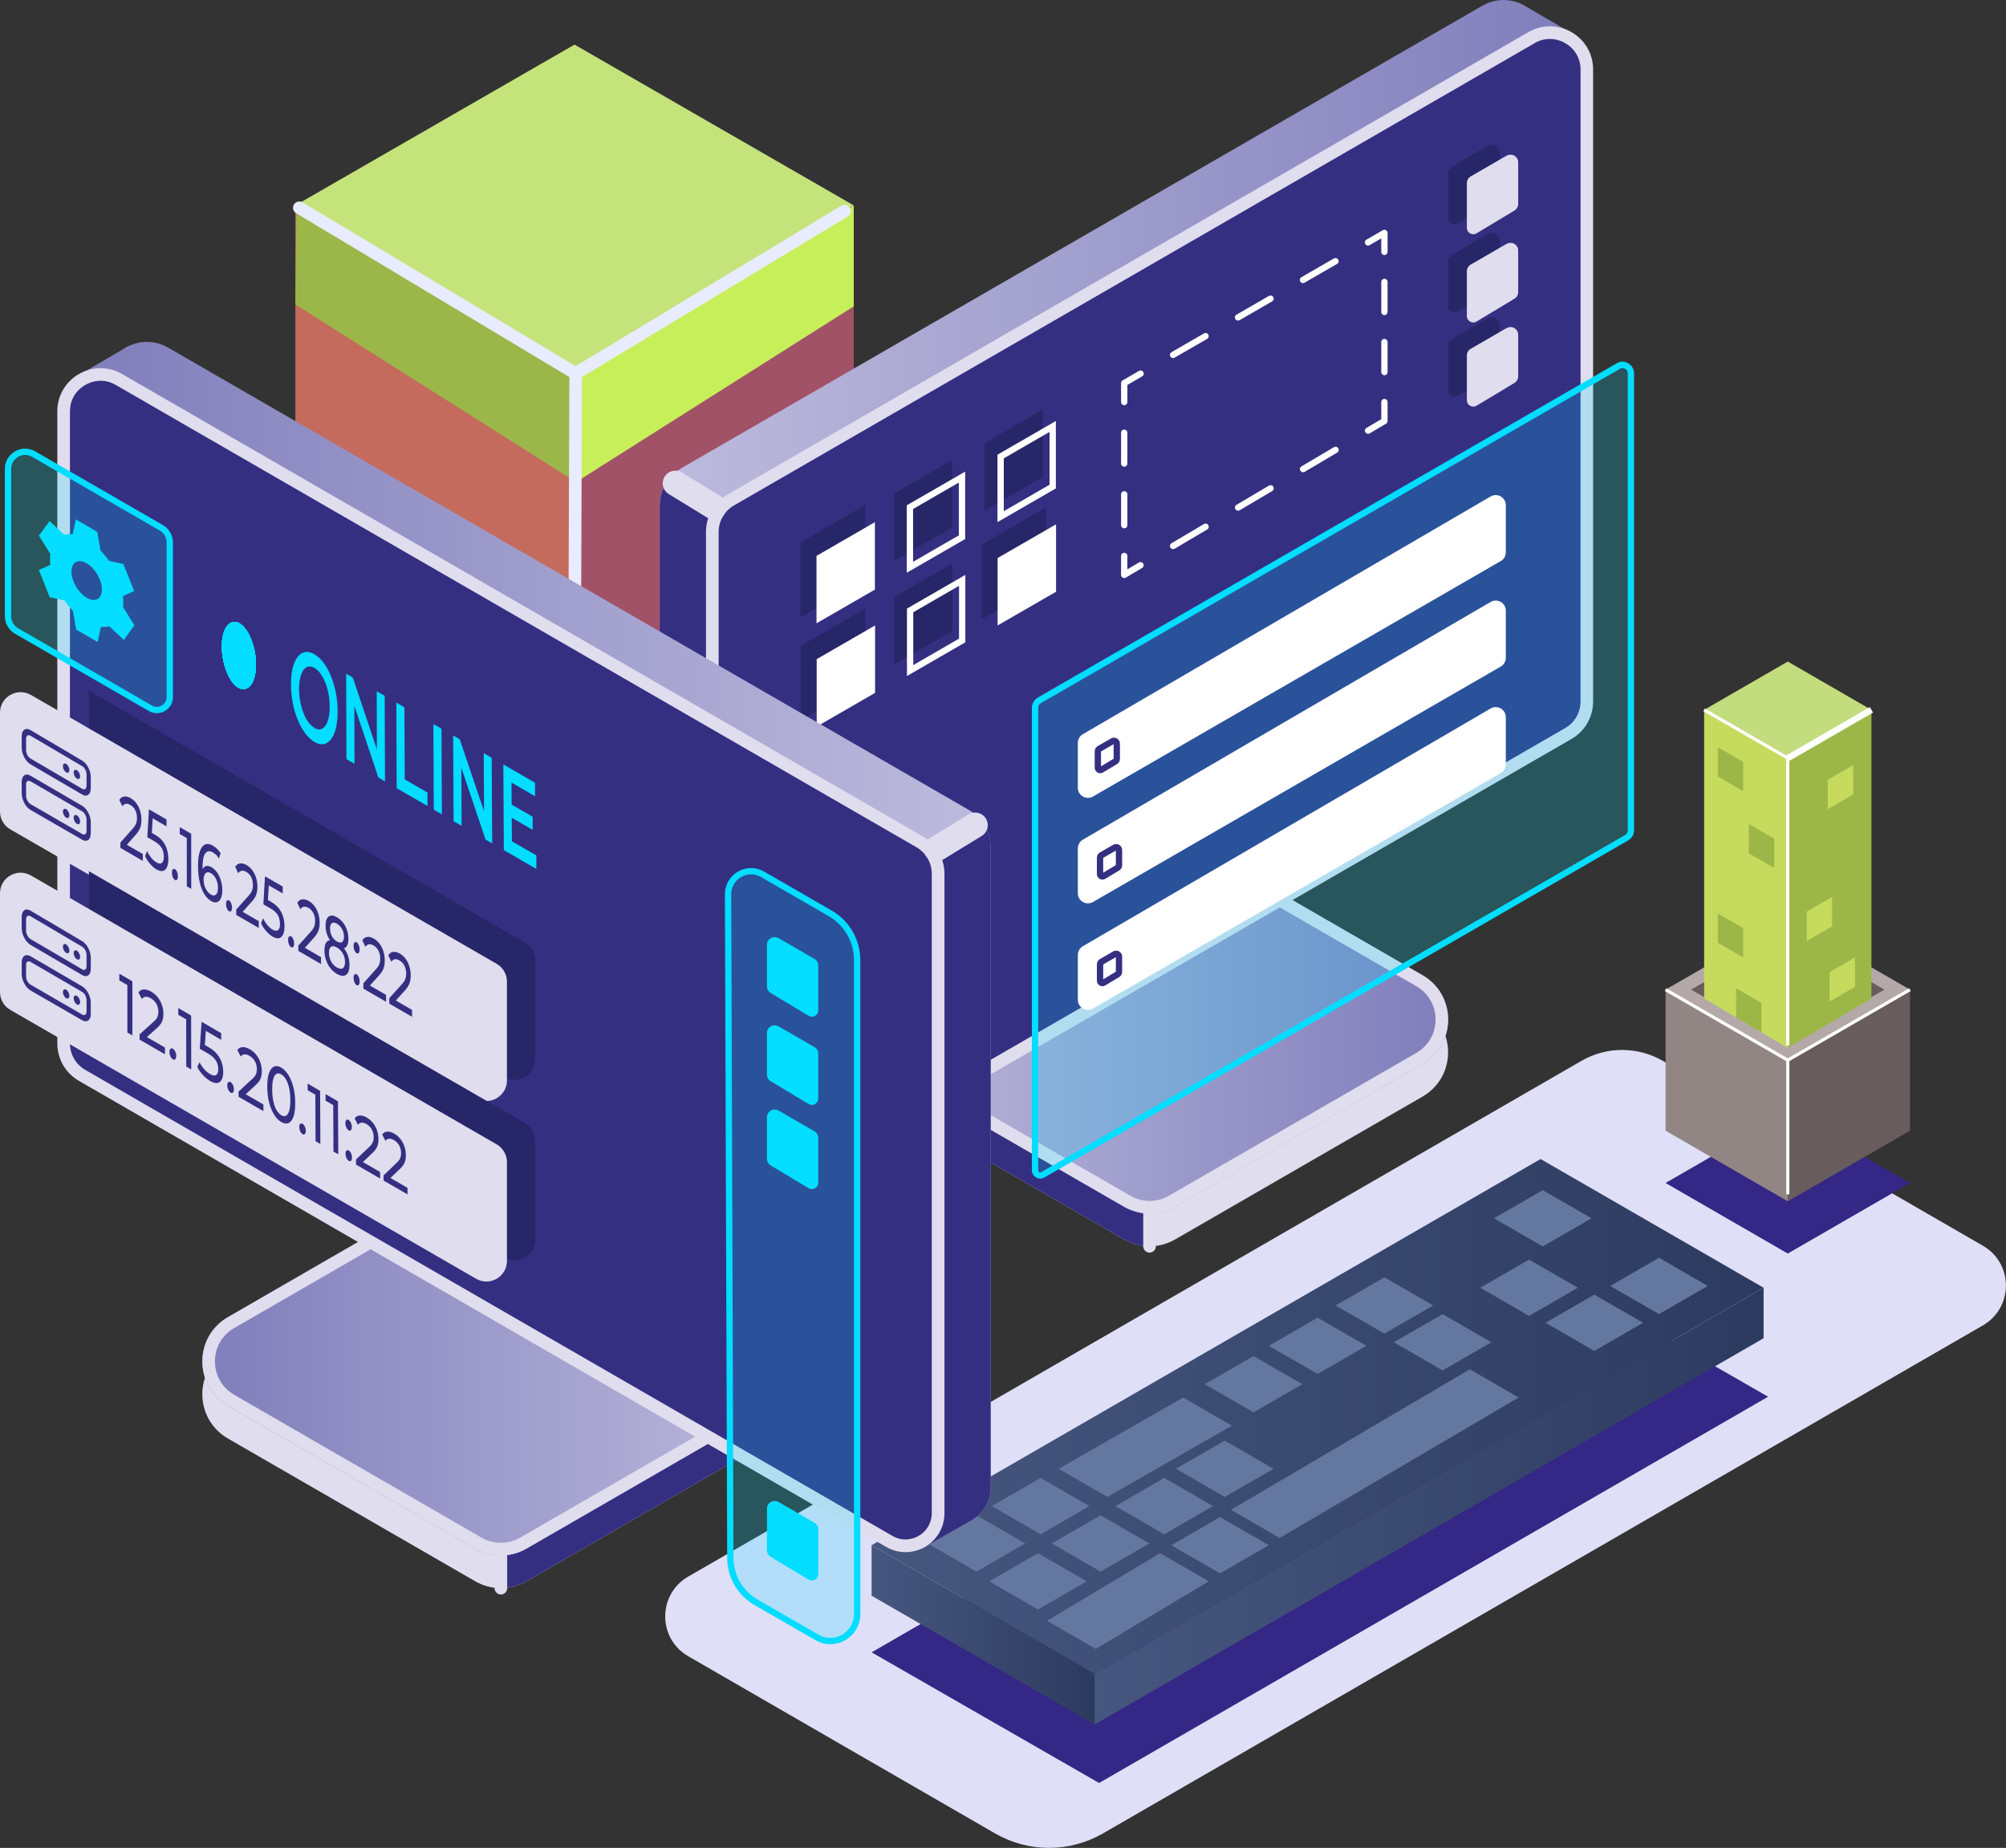 <svg id="e2TmQLtDXbk1" xmlns="http://www.w3.org/2000/svg" xmlns:xlink="http://www.w3.org/1999/xlink" viewBox="0 0 317.79 292.73" shape-rendering="geometricPrecision" text-rendering="geometricPrecision"><rect x="0" y="0" width="317.79" height="292.73" fill="#333333" stroke="none"/><defs><linearGradient id="e2TmQLtDXbk20-fill" x1="138.08" y1="225.71" x2="279.39" y2="225.71" spreadMethod="pad" gradientUnits="userSpaceOnUse" gradientTransform="translate(0 0)"><stop id="e2TmQLtDXbk20-fill-0" offset="0%" stop-color="#46577f"/><stop id="e2TmQLtDXbk20-fill-1" offset="100%" stop-color="#2d3a60"/></linearGradient><linearGradient id="e2TmQLtDXbk21-fill" x1="138.08" y1="260.3" x2="173.41" y2="260.3" spreadMethod="pad" gradientUnits="userSpaceOnUse" gradientTransform="translate(0 0)"><stop id="e2TmQLtDXbk21-fill-0" offset="0%" stop-color="#46577f"/><stop id="e2TmQLtDXbk21-fill-1" offset="100%" stop-color="#2d3a60"/></linearGradient><linearGradient id="e2TmQLtDXbk22-fill" x1="173.41" y1="239.9" x2="279.39" y2="239.9" spreadMethod="pad" gradientUnits="userSpaceOnUse" gradientTransform="translate(0 0)"><stop id="e2TmQLtDXbk22-fill-0" offset="0%" stop-color="#46577f"/><stop id="e2TmQLtDXbk22-fill-1" offset="100%" stop-color="#2d3a60"/></linearGradient><linearGradient id="e2TmQLtDXbk64-fill" x1="229.41" y1="161.51" x2="134.82" y2="161.51" spreadMethod="pad" gradientUnits="userSpaceOnUse" gradientTransform="translate(0 0)"><stop id="e2TmQLtDXbk64-fill-0" offset="0%" stop-color="#807ebb"/><stop id="e2TmQLtDXbk64-fill-1" offset="100%" stop-color="#bdbbdd"/></linearGradient><linearGradient id="e2TmQLtDXbk67-fill" x1="250" y1="95.41" x2="104.51" y2="95.41" spreadMethod="pad" gradientUnits="userSpaceOnUse" gradientTransform="translate(0 0)"><stop id="e2TmQLtDXbk67-fill-0" offset="0%" stop-color="#807ebb"/><stop id="e2TmQLtDXbk67-fill-1" offset="100%" stop-color="#bdbbdd"/></linearGradient><linearGradient id="e2TmQLtDXbk96-fill" x1="32.06" y1="215.67" x2="126.64" y2="215.67" spreadMethod="pad" gradientUnits="userSpaceOnUse" gradientTransform="translate(0 0)"><stop id="e2TmQLtDXbk96-fill-0" offset="0%" stop-color="#807ebb"/><stop id="e2TmQLtDXbk96-fill-1" offset="100%" stop-color="#bdbbdd"/></linearGradient><linearGradient id="e2TmQLtDXbk99-fill" x1="11.46" y1="149.57" x2="156.95" y2="149.57" spreadMethod="pad" gradientUnits="userSpaceOnUse" gradientTransform="translate(0 0)"><stop id="e2TmQLtDXbk99-fill-0" offset="0%" stop-color="#807ebb"/><stop id="e2TmQLtDXbk99-fill-1" offset="100%" stop-color="#bdbbdd"/></linearGradient></defs><g style="isolation:isolate"><g><g><g><g id="e2TmQLtDXbk6" transform="translate(0-11.305)"><g><polygon points="135.25,43.84 115.56,55.73 91.02,70.55 46.79,43.84 82.28,23.4 91.02,18.37 135.25,43.84" fill="#c4e37b"/><polygon points="135.25,43.84 135.25,94.78 102.74,113.49 91.02,120.24 91.02,70.55 115.56,55.73 135.25,43.84" fill="#a15267"/><path d="M91.02,70.55v49.69l-25.8-14.85v0l-.77-.45c-.14-.09-.28-.17-.43-.25l-7.13-4.1-10.1-5.82v-50.94v0c0,0,.17.11.17.11v0l12.5,7.55L91,70.54Z" fill="#c46b5d"/><polygon points="46.79,59.53 90.87,87.42 91.02,70.55 46.97,43.95 46.79,59.53" fill="#9cb749"/><polygon points="135.25,59.84 91.66,87.42 91.2,70.47 135.25,43.87 135.25,59.84" fill="#c7ef59"/><path d="M116.83,105.39l.77-.45c.14-.09.28-.17.43-.25l7.13-4.1l10.1-5.82v-31.02c0,0-1.93,23.79-11.63,35.92-1.63,2.05-3.49,3.76-5.6,4.98-.15.09-.29.17-.43.25-.28.17-.54.33-.77.49Z" fill="#a15267"/></g><polyline points="47.42,44.22 91.2,70.47 91.02,119.49" fill="none" stroke="#e9ebff" stroke-width="2" stroke-linecap="round" stroke-linejoin="round"/><line x1="133.79" y1="44.75" x2="91.2" y2="70.47" fill="none" stroke="#e9ebff" stroke-width="2" stroke-linecap="round" stroke-linejoin="round"/></g><path d="M109.03,262.37l48.61,28.07c5.29,3.05,11.8,3.05,17.09,0l139.4-80.48c4.86-2.81,4.86-9.82,0-12.62l-50.72-29.29c-3.98-2.3-8.89-2.3-12.87,0l-141.51,81.7c-4.86,2.81-4.86,9.82,0,12.62Z" fill="#dfdff7"/><polygon style="mix-blend-mode:overlay" points="138.08,261.75 244.06,200.56 280.1,221.26 174.12,282.45 138.08,261.75" fill="#352785"/><polygon style="mix-blend-mode:overlay" points="263.86,187.4 283.22,176.22 302.58,187.4 283.22,198.58 263.86,187.4" fill="#352785"/><g id="e2TmQLtDXbk19" transform="translate(0-1.315)"><polygon points="138.08,246.1 244.06,184.92 279.39,205.31 173.41,266.5 138.08,246.1" fill="url(#e2TmQLtDXbk20-fill)"/><polygon points="173.41,274.5 138.08,254.1 138.08,246.1 173.41,266.5 173.41,274.5" fill="url(#e2TmQLtDXbk21-fill)"/><polygon points="279.39,205.31 279.39,213.31 173.41,274.5 173.41,266.5 279.39,205.31" fill="url(#e2TmQLtDXbk22-fill)"/><polygon points="146.96,245.82 154.68,241.35 162.41,245.82 154.68,250.28 146.96,245.82" fill="#64779e"/><polygon points="157.12,239.9 164.85,235.44 172.58,239.9 164.85,244.37 157.12,239.9" fill="#64779e"/><polygon points="167.71,233.99 187.43,222.7 195.16,227.16 175.43,238.45 167.71,233.99" fill="#64779e"/><polygon points="195,240.49 232.85,218.23 240.58,222.7 202.73,244.95 195,240.49" fill="#64779e"/><polygon points="156.71,251.82 164.43,247.36 172.16,251.82 164.43,256.28 156.71,251.82" fill="#64779e"/><polygon points="166.62,245.82 174.35,241.35 182.08,245.82 174.35,250.28 166.62,245.82" fill="#64779e"/><polygon points="176.71,239.9 184.43,235.44 192.16,239.9 184.43,244.37 176.71,239.9" fill="#64779e"/><polygon points="186.29,233.99 194.02,229.53 201.75,233.99 194.02,238.45 186.29,233.99" fill="#64779e"/><polygon points="185.55,246.1 193.28,241.64 201,246.1 193.28,250.56 185.55,246.1" fill="#64779e"/><polygon points="165.87,258.07 183.78,247.36 191.5,251.82 173.59,262.53 165.87,258.07" fill="#64779e"/><polygon points="190.86,220.59 198.59,216.13 206.32,220.59 198.59,225.05 190.86,220.59" fill="#64779e"/><polygon points="201,214.51 208.73,210.05 216.46,214.51 208.73,218.97 201,214.51" fill="#64779e"/><polygon points="211.59,208.12 219.32,203.66 227.04,208.12 219.32,212.58 211.59,208.12" fill="#64779e"/><polygon points="236.67,194.31 244.4,189.85 252.13,194.31 244.4,198.77 236.67,194.31" fill="#64779e"/><polygon points="255.09,205.03 262.82,200.56 270.54,205.03 262.82,209.49 255.09,205.03" fill="#64779e"/><polygon points="244.84,210.86 252.57,206.4 260.29,210.86 252.57,215.32 244.84,210.86" fill="#64779e"/><polygon points="234.5,205.31 242.23,200.85 249.96,205.31 242.23,209.77 234.5,205.31" fill="#64779e"/><polygon points="220.8,213.95 228.53,209.49 236.26,213.95 228.53,218.41 220.8,213.95" fill="#64779e"/></g><g id="e2TmQLtDXbk41" transform="translate(0-3.38)"><polygon points="263.86,182.5 263.86,160.15 283.22,171.33 283.22,193.68 263.86,182.5" fill="#928685"/><polygon points="302.58,160.15 283.22,171.33 283.22,193.68 302.58,182.5 302.58,160.15" fill="#685c5d"/><polygon points="263.86,160.15 283.22,148.97 302.58,160.15 283.22,171.33 263.86,160.15" fill="#b4a9a8"/><polygon points="267.9,160.15 283.22,151.31 298.53,160.15 283.22,168.99 267.9,160.15" fill="#685c5d"/><g><polygon points="269.97,161.56 269.97,115.83 283.22,123.48 283.22,169.38 269.97,161.56" fill="#c6db5d"/><polygon points="296.47,115.83 283.22,123.48 283.22,169.38 296.47,161.56 296.47,115.83" fill="#9cb747"/><polygon points="283.22,108.18 269.97,115.83 283.22,123.48 296.47,115.83 283.22,108.18" fill="#c3dc7d"/><polygon points="272.13,126.39 272.13,121.75 276.16,124.07 276.16,128.72 272.13,126.39" fill="#9cb747"/><polygon points="277.05,138.56 277.05,133.92 281.08,136.24 281.08,140.89 277.05,138.56" fill="#9cb747"/><polygon points="293.87,159.71 293.87,155.06 289.84,157.38 289.84,162.03 293.87,159.71" fill="#c6db5d"/><polygon points="290.24,150.12 290.24,145.47 286.22,147.8 286.22,152.45 290.24,150.12" fill="#c6db5d"/><polygon points="293.58,129.24 293.58,124.59 289.55,126.92 289.55,131.57 293.58,129.24" fill="#c6db5d"/><polygon points="272.13,152.73 272.13,148.09 276.16,150.41 276.16,155.06 272.13,152.73" fill="#9cb747"/><polygon points="275.04,164.59 275.04,159.94 279.06,162.27 279.06,166.91 275.04,164.59" fill="#9cb747"/></g><polyline style="mix-blend-mode:overlay" points="263.86,160.15 283.22,171.33 283.22,192.58" fill="none" stroke="#fff" stroke-width="0.5" stroke-miterlimit="10"/><line style="mix-blend-mode:overlay" x1="302.58" y1="160.15" x2="283.22" y2="171.33" fill="none" stroke="#fff" stroke-width="0.5" stroke-miterlimit="10"/><polyline style="mix-blend-mode:overlay" points="269.97,115.83 283.22,123.48 283.22,168.99" fill="none" stroke="#fff" stroke-width="0.5" stroke-miterlimit="10"/><line style="mix-blend-mode:overlay" x1="296.47" y1="115.83" x2="283.22" y2="123.48" fill="none" stroke="#fff" stroke-miterlimit="10"/></g><g><path d="M138.88,173.72l39.18,22.62c1.26.72,2.65,1.09,4.05,1.09s2.8-.36,4.06-1.09l39.18-22.62c5.41-3.12,5.41-10.93,0-14.05l-39.18-22.62c-2.51-1.45-5.6-1.45-8.11,0L141.61,158.1l-2.73,1.57c-5.41,3.12-5.41,10.93,0,14.05Z" fill="#dfddee"/><path d="M138.88,173.72l39.18,22.62c1.26.72,2.65,1.09,4.05,1.09v-5.18c0,0-16.78-28.9-16.78-28.9l-23.72-5.25-2.73,1.57c-5.41,3.12-5.41,10.93,0,14.05Z" fill="#352f82"/><path d="M186.17,131.86l39.18,22.62c5.41,3.12,5.41,10.93,0,14.05l-39.18,22.62c-2.51,1.45-5.6,1.45-8.11,0l-39.18-22.62c-5.41-3.12-5.41-10.93,0-14.05l39.18-22.62c2.51-1.45,5.6-1.45,8.11,0Z" fill="url(#e2TmQLtDXbk64-fill)"/><path d="M182.12,132.78c1.07,0,2.13.28,3.06.82l39.18,22.62c1.91,1.11,3.06,3.08,3.06,5.29s-1.14,4.19-3.06,5.29l-39.18,22.62c-.93.54-1.99.82-3.06.82s-2.13-.28-3.06-.82L139.88,166.8c-1.91-1.11-3.06-3.08-3.06-5.29s1.14-4.19,3.06-5.29l39.18-22.62c.93-.54,1.99-.82,3.06-.82m0-2c-1.4,0-2.8.36-4.06,1.09l-39.18,22.62c-5.41,3.12-5.41,10.93,0,14.05l39.18,22.62c1.26.72,2.66,1.09,4.06,1.09s2.8-.36,4.06-1.09l39.18-22.62c5.41-3.12,5.41-10.93,0-14.05l-39.18-22.62c-1.26-.72-2.66-1.09-4.06-1.09v0Z" fill="#dfddee"/><g><path d="M104.51,80.09v101.3c0,2.44,1.36,4.4,3.24,5.41l.07.04l7.02,3.99l5.99-8.2l20.54-11.86l100.26-57.88c2.11-1.22,3.42-3.48,3.42-5.92v-94.35c0,0,4.95-6.77,4.95-6.77l-7.88-4.6c-2.05-1.43-4.86-1.75-7.33-.32L107.93,74.17c-.79.46-1.47,1.06-2,1.75v0c-.9,1.19-1.41,2.65-1.41,4.17Z" fill="url(#e2TmQLtDXbk67-fill)"/><path d="M104.51,80.09v101.3c0,2.44,1.36,4.4,3.24,5.41l.07.04l7.02,3.99l5.99-8.2l20.54-11.86c.39-9.43.88-39.98.88-39.98L113.11,80.31l-7.18-4.39v0c-.9,1.19-1.41,2.65-1.41,4.17Z" fill="#352f82"/><path d="M252.38,11.02v100.12c0,2.44-1.3,4.7-3.42,5.92L121.08,190.89c-4.11,2.37-9.24-.59-9.24-5.34v-101.29c0-2.44,1.3-4.7,3.42-5.92L242.12,5.09c4.56-2.63,10.26.66,10.26,5.92Z" fill="#dfddee"/><path d="M118.02,189.72c-1.06,0-2.12-.43-2.91-1.18-.82-.78-1.26-1.84-1.26-2.99v-101.29c0-1.72.93-3.33,2.42-4.19L243.13,6.83c.75-.44,1.57-.66,2.41-.66c2.33,0,4.85,1.85,4.85,4.85v100.12c0,1.72-.93,3.33-2.42,4.19L120.1,189.16c-.65.38-1.35.57-2.07.57Z" fill="#352f82"/><path d="M118.02,186.72c.19,0,.38-.05.57-.17l127.88-73.83c.57-.33.92-.94.92-1.59v-100.11c0-1.26-1.1-1.85-1.85-1.85-.31,0-.61.08-.91.26L117.77,82.67c-.57.33-.92.94-.92,1.59v101.29c0,.34.11.61.34.82.23.22.54.35.83.35v0Z" transform="translate(-.685 0)" fill="#352f82"/><line x1="113.11" y1="80.31" x2="106.99" y2="76.56" fill="none" stroke="#dfddee" stroke-width="4" stroke-linecap="round" stroke-linejoin="round"/></g><path d="M235.73,23.1l-5.71,3.3c-.37.22-.6.61-.6,1.05v7.09c0,.79.86,1.28,1.54.87l6-3.61c.36-.22.59-.61.59-1.03v-6.61c0-.93-1.01-1.51-1.81-1.05Z" fill="#272668"/><path d="M235.73,37.06l-5.71,3.3c-.37.22-.6.61-.6,1.05v7.09c0,.79.86,1.28,1.54.87l6-3.61c.36-.22.59-.61.59-1.03v-6.61c0-.93-1.01-1.51-1.81-1.05Z" fill="#272668"/><path d="M235.73,50.41l-5.71,3.3c-.37.22-.6.61-.6,1.05v7.09c0,.79.86,1.28,1.54.87l6-3.61c.36-.22.59-.61.59-1.03v-6.61c0-.93-1.01-1.51-1.81-1.05Z" fill="#272668"/><line x1="182.11" y1="192.25" x2="182.11" y2="197.43" fill="none" stroke="#dfddee" stroke-width="2" stroke-linecap="round" stroke-linejoin="round"/><path d="M238.69,24.65l-5.71,3.3c-.37.22-.6.61-.6,1.05v7.09c0,.79.86,1.28,1.54.87l6-3.61c.36-.22.59-.61.59-1.03v-6.61c0-.93-1.01-1.51-1.81-1.05Z" fill="#dfddee"/><path d="M238.69,38.62l-5.71,3.3c-.37.22-.6.61-.6,1.05v7.09c0,.79.86,1.28,1.54.87l6-3.61c.36-.22.59-.61.59-1.03v-6.61c0-.93-1.01-1.51-1.81-1.05Z" fill="#dfddee"/><path d="M238.69,51.96l-5.71,3.3c-.37.22-.6.61-.6,1.05v7.09c0,.79.86,1.28,1.54.87l6-3.61c.36-.22.59-.61.59-1.03v-6.61c0-.93-1.01-1.51-1.81-1.05Z" fill="#dfddee"/></g><polygon points="127.34,102.59 136.59,97.25 136.59,107.93 127.34,113.27 127.34,102.59" fill="#272668" stroke="#272668" stroke-miterlimit="10"/><polygon points="156,86.57 165.25,81.23 165.25,91.91 156,97.25 156,86.57" fill="#272668" stroke="#272668" stroke-miterlimit="10"/><g><polygon points="142.14,94.87 150.39,90.1 150.39,99.63 142.14,104.39 142.14,94.87" fill="#272668"/><path d="M149.89,90.97v8.37l-7.25,4.19v-8.37l7.25-4.19m1-1.73l-9.25,5.34v10.68l9.25-5.34v-10.68v0Z" fill="#272668"/></g><g><polygon points="156.47,70.49 164.72,65.73 164.72,75.25 156.47,80.02 156.47,70.49" fill="#272668"/><path d="M164.22,66.59v8.37l-7.25,4.19v-8.37l7.25-4.19m1-1.73l-9.25,5.34v10.68l9.25-5.34v-10.68v0Z" fill="#272668"/></g><g><polygon points="142.11,78.5 150.36,73.74 150.36,83.26 142.11,88.03 142.11,78.5" fill="#272668"/><path d="M149.86,74.6v8.37l-7.25,4.19v-8.37l7.25-4.19m1-1.73l-9.25,5.34v10.68l9.25-5.34v-10.68v0Z" fill="#272668"/></g><polygon points="127.31,86.22 136.56,80.88 136.56,91.56 127.31,96.91 127.31,86.22" fill="#272668" stroke="#272668" stroke-miterlimit="10"/><polygon points="129.38,104.42 138.63,99.08 138.63,109.76 129.38,115.1 129.38,104.42" fill="#fff"/><g><path d="M122.58,227.88L83.4,250.5c-1.26.72-2.65,1.09-4.05,1.09s-2.8-.36-4.06-1.09L36.11,227.88c-5.41-3.12-5.41-10.93,0-14.05l39.18-22.62c2.51-1.45,5.6-1.45,8.11,0l36.45,21.05l2.73,1.57c5.41,3.12,5.41,10.93,0,14.05Z" fill="#dfddee"/><path d="M122.58,227.88L83.4,250.5c-1.26.72-2.65,1.09-4.05,1.09v-5.18l16.78-28.9l23.72-5.25l2.73,1.57c5.41,3.12,5.41,10.93,0,14.05Z" fill="#352f82"/><path d="M75.29,186.03L36.11,208.65c-5.41,3.12-5.41,10.93,0,14.05l39.18,22.62c2.51,1.45,5.6,1.45,8.11,0l39.18-22.62c5.41-3.12,5.41-10.93,0-14.05L83.4,186.03c-2.51-1.45-5.6-1.45-8.11,0Z" fill="url(#e2TmQLtDXbk96-fill)"/><path d="M79.35,186.94c1.07,0,2.13.28,3.06.82l39.18,22.62c1.91,1.11,3.06,3.08,3.06,5.29s-1.14,4.19-3.06,5.29L82.41,243.58c-.93.54-1.99.82-3.06.82s-2.13-.28-3.06-.82L37.11,220.96c-1.91-1.11-3.06-3.08-3.06-5.29s1.14-4.19,3.06-5.29l39.18-22.62c.93-.54,1.99-.82,3.06-.82m0-2c-1.4,0-2.8.36-4.06,1.09L36.11,208.65c-5.41,3.12-5.41,10.93,0,14.05l39.18,22.62c1.26.72,2.66,1.09,4.06,1.09s2.8-.36,4.06-1.09l39.18-22.62c5.41-3.12,5.41-10.93,0-14.05L83.41,186.03c-1.26-.72-2.66-1.09-4.06-1.09v0Z" fill="#dfddee"/><g><path d="M156.95,134.25v101.3c0,2.44-1.36,4.4-3.24,5.41l-.07.04-7.02,3.99-5.99-8.2-20.54-11.86L19.83,167.05c-2.11-1.22-3.42-3.48-3.42-5.92v-94.35l-4.95-6.77l7.88-4.6c2.05-1.43,4.86-1.75,7.33-.32l126.86,73.24c.79.46,1.47,1.06,2,1.75v0c.9,1.19,1.41,2.65,1.41,4.17Z" fill="url(#e2TmQLtDXbk99-fill)"/><path d="M156.95,134.25v101.3c0,2.44-1.36,4.4-3.24,5.41l-.07.04-7.02,3.99-5.99-8.2-20.54-11.86c-.39-9.43-.88-39.98-.88-39.98l29.14-50.48l7.18-4.39v0c.9,1.19,1.41,2.65,1.41,4.17Z" fill="#352f82"/><path d="M9.08,65.18v100.12c0,2.44,1.3,4.7,3.42,5.92l127.88,73.83c4.11,2.37,9.24-.59,9.24-5.34v-101.29c0-2.44-1.3-4.7-3.42-5.92L19.34,59.25c-4.56-2.63-10.26.66-10.26,5.92Z" fill="#dfddee"/><path d="M143.45,243.88c-.72,0-1.42-.19-2.07-.57L13.5,169.48c-1.49-.86-2.42-2.47-2.42-4.19v-100.12c0-3,2.52-4.85,4.85-4.85.84,0,1.65.22,2.41.66l126.85,73.24c1.49.86,2.42,2.47,2.42,4.19v101.29c0,1.15-.45,2.21-1.26,2.99-.78.75-1.84,1.18-2.91,1.18Z" fill="#352f82"/><path d="M143.45,240.88c-.19,0-.38-.05-.57-.17L15,166.89c-.57-.33-.92-.94-.92-1.59v-100.12c0-1.26,1.1-1.85,1.85-1.85.31,0,.61.08.91.26L143.7,136.83c.57.33.92.94.92,1.59v101.29c0,.34-.11.61-.34.82-.23.22-.54.35-.83.35v0Z" fill="#352f82"/><line x1="148.35" y1="134.47" x2="154.48" y2="130.72" fill="none" stroke="#dfddee" stroke-width="4" stroke-linecap="round" stroke-linejoin="round"/></g><path d="M1.27,74.29v23.32c0,.97.52,1.87,1.36,2.35l21.2,12.24c1.36.79,3.07-.2,3.07-1.77v-24.48c0-.97-.52-1.87-1.36-2.35L5.34,71.94c-1.81-1.05-4.07.26-4.07,2.35Z" opacity="0.2" fill="#03ddff"/><path d="M1.27,74.29v23.32c0,.97.52,1.87,1.36,2.35l21.2,12.24c1.36.79,3.07-.2,3.07-1.77v-24.48c0-.97-.52-1.87-1.36-2.35L5.34,71.94c-1.81-1.05-4.07.26-4.07,2.35Z" fill="none" stroke="#03ddff" stroke-miterlimit="10"/><path d="M84.79,152.14v15.65c0,2.51-2.71,4.08-4.89,2.82l-65.82-38v-23.19l69.08,39.89c1.01.59,1.63,1.66,1.63,2.83Z" fill="#272668"/><path d="M4.89,110.08l73.79,42.6c1.01.58,1.63,1.66,1.63,2.82v15.65c0,2.51-2.72,4.08-4.89,2.82L1.63,131.38C0.62,130.8,0,129.72,0,128.56v-15.65c0-2.51,2.72-4.08,4.89-2.82Z" fill="#dfddee"/><path d="M4.82,116.55c-.38-.23-.69,0-.69.49v1.8c0,.5.31,1.08.69,1.31l8.21,4.81c.38.22.68,0,.68-.5v-1.79c0-.49-.3-1.07-.68-1.29l-8.21-4.84Zm-1.38.09c0-1,.62-1.44,1.38-.99l8.21,4.85c.75.44,1.35,1.6,1.35,2.59v1.79c0,.98-.61,1.43-1.35.99l-8.21-4.8c-.76-.45-1.38-1.62-1.38-2.62v-1.81Zm1.38,7.13c-.38-.22-.69,0-.69.5v1.8c0,.5.31,1.08.69,1.3l8.21,4.75c.38.22.68,0,.68-.5v-1.79c0-.49-.3-1.07-.68-1.29l-8.21-4.78Zm-1.38.1c0-1,.62-1.44,1.38-1l8.21,4.79c.75.44,1.35,1.59,1.35,2.58v1.79c0,.98-.61,1.43-1.35,1l-8.21-4.74c-.76-.44-1.38-1.61-1.38-2.6v-1.81Zm6.53,4.69c0-.37.23-.54.51-.38s.51.6.51.97-.23.54-.51.38-.51-.6-.51-.97Zm.51-7.55c.28.17.51.6.51.97s-.23.54-.51.37-.51-.6-.51-.97.23-.54.51-.37Zm1.19,8.53c0-.37.23-.54.51-.38s.51.6.51.97-.23.54-.51.38-.51-.6-.51-.97Zm.51-7.53c.28.17.51.6.51.97s-.23.54-.51.37-.51-.6-.51-.97.23-.54.51-.37Z" fill="#352f82"/><path d="M84.79,180.73v15.65c0,2.51-2.71,4.08-4.89,2.82l-65.82-38v-23.19L83.16,177.9c1.01.59,1.63,1.66,1.63,2.83Z" fill="#272668"/><path d="M4.89,138.68l73.79,42.6c1.01.58,1.63,1.66,1.63,2.82v15.65c0,2.51-2.72,4.08-4.89,2.82L1.63,159.98C0.62,159.4,0,158.32,0,157.16v-15.65c0-2.51,2.72-4.08,4.89-2.82Z" fill="#dfddee"/><path d="M4.82,145.15c-.38-.23-.69,0-.69.49v1.8c0,.5.31,1.08.69,1.31l8.21,4.81c.38.22.68,0,.68-.5v-1.79c0-.49-.3-1.07-.68-1.29l-8.21-4.84Zm-1.38.09c0-1,.62-1.44,1.38-.99l8.21,4.85c.75.44,1.35,1.6,1.35,2.59v1.79c0,.98-.61,1.43-1.35.99l-8.21-4.8c-.76-.45-1.38-1.62-1.38-2.62v-1.81Zm1.38,7.13c-.38-.22-.69,0-.69.5v1.8c0,.5.31,1.08.69,1.3l8.21,4.75c.38.22.68,0,.68-.5v-1.79c0-.49-.3-1.07-.68-1.29l-8.21-4.78Zm-1.38.1c0-1,.62-1.44,1.38-1l8.21,4.79c.75.44,1.35,1.59,1.35,2.58v1.79c0,.98-.61,1.43-1.35,1l-8.21-4.74c-.76-.44-1.38-1.61-1.38-2.6v-1.81Zm6.53,4.69c0-.37.23-.54.51-.38s.51.6.51.97-.23.54-.51.38-.51-.6-.51-.97Zm.51-7.55c.28.17.51.6.51.97s-.23.54-.51.37-.51-.6-.51-.97.23-.54.51-.37Zm1.19,8.53c0-.37.23-.54.51-.38s.51.6.51.97-.23.54-.51.38-.51-.6-.51-.97Zm.51-7.53c.28.17.51.6.51.97s-.23.54-.51.37-.51-.6-.51-.97.23-.54.51-.37Z" fill="#352f82"/><path d="M12.02,82.28l3.38,1.97.53,2.96c.48.5.92,1.05,1.33,1.64l2.29.51l1.7,4.27-1.77.8c.03.3.05.6.06.89s-.02.57-.05.84l1.8,2.88-1.67,2.34-2.31-2.17c-.4.12-.85.15-1.33.1l-.51,2.39-3.4-1.96-.53-2.99c-.48-.5-.93-1.06-1.34-1.64L7.87,94.6L6.16,90.29l1.81-.8c-.03-.3-.05-.6-.05-.9s.02-.57.05-.84l-1.81-2.9l1.7-2.31l2.32,2.18c.4-.11.85-.14,1.33-.09l.51-2.36ZM13.74,94.7c1.34.78,2.41.18,2.41-1.33s-1.09-3.35-2.42-4.13c-1.34-.78-2.42-.19-2.41,1.32s1.09,3.36,2.43,4.14Z" fill="#03ddff"/><line x1="79.35" y1="246.41" x2="79.35" y2="251.59" fill="none" stroke="#dfddee" stroke-width="2" stroke-linecap="round" stroke-linejoin="round"/><g id="e2TmQLtDXbk115" transform="translate(0 0)"><g transform="translate(0-.075)"><path d="M115.34,141.76l.36,105.12c0,2.89,1.56,5.56,4.06,7.01l9.66,5.57c2.83,1.64,6.37-.41,6.37-3.68v-103.62c0-3.05-1.63-5.87-4.27-7.4l-10.71-6.18c-2.44-1.41-5.48.36-5.47,3.17Z" fill="none" stroke="#03ddff" stroke-miterlimit="10"/><path d="M115.34,141.76l.36,105.12c0,2.89,1.56,5.56,4.06,7.01l9.66,5.57c2.83,1.64,6.37-.41,6.37-3.68v-103.62c0-3.05-1.63-5.87-4.27-7.4l-10.71-6.18c-2.44-1.41-5.48.36-5.47,3.17Z" opacity="0.2" fill="#03ddff"/></g><g id="e2TmQLtDXbk119"><path d="M123.32,148.94l5.71,3.3c.37.22.6.61.6,1.05v7.09c0,.79-.86,1.28-1.54.87l-6-3.61c-.36-.22-.59-.61-.59-1.03v-6.61c0-.93,1.01-1.51,1.81-1.05Z" transform="translate(0-.337)" fill="#03ddff"/><path d="M123.32,162.91l5.71,3.3c.37.22.6.61.6,1.05v7.09c0,.79-.86,1.28-1.54.87l-6-3.61c-.36-.22-.59-.61-.59-1.03v-6.61c0-.93,1.01-1.51,1.81-1.05Z" transform="translate(0-.337)" fill="#03ddff"/><path d="M123.32,176.25l5.71,3.3c.37.22.6.61.6,1.05v7.09c0,.79-.86,1.28-1.54.87l-6-3.61c-.36-.22-.59-.61-.59-1.03v-6.61c0-.93,1.01-1.51,1.81-1.05Z" transform="translate(0-.337)" fill="#03ddff"/><path id="e2TmQLtDXbk123" d="M123.32,237.92l5.71,3.3c.37.22.6.61.6,1.05v7.09c0,.79-.86,1.28-1.54.87l-6-3.61c-.36-.22-.59-.61-.59-1.03v-6.61c0-.93,1.01-1.51,1.81-1.05Z" fill="#03ddff"/></g></g><g id="e2TmQLtDXbk124" transform="translate(0 0.001)" opacity="0"><g transform="translate(0-.075)"><path d="M115.34,141.76l.36,105.12c0,2.89,1.56,5.56,4.06,7.01l9.66,5.57c2.83,1.64,6.37-.41,6.37-3.68v-103.62c0-3.05-1.63-5.87-4.27-7.4l-10.71-6.18c-2.44-1.41-5.48.36-5.47,3.17Z" fill="none" stroke="#03ddff" stroke-miterlimit="10"/><path d="M115.34,141.76l.36,105.12c0,2.89,1.56,5.56,4.06,7.01l9.66,5.57c2.83,1.64,6.37-.41,6.37-3.68v-103.62c0-3.05-1.63-5.87-4.27-7.4l-10.71-6.18c-2.44-1.41-5.48.36-5.47,3.17Z" opacity="0.2" fill="#03ddff"/></g></g><g><g><path d="M49.83,117.54c-.53-.31-1.02-.77-1.48-1.38s-.85-1.33-1.19-2.15c-.33-.82-.59-1.71-.78-2.66-.18-.95-.28-1.92-.28-2.91s.09-1.87.27-2.61.44-1.32.77-1.75.72-.69,1.17-.78.94.03,1.48.33s1.02.76,1.47,1.36.84,1.31,1.17,2.12.59,1.7.78,2.66c.18.95.28,1.94.28,2.94s-.09,1.88-.27,2.62-.44,1.33-.77,1.77-.72.7-1.17.78-.94-.03-1.47-.34Zm0-2.21c.35.2.67.27.96.2s.54-.25.76-.55c.21-.3.38-.71.5-1.22s.18-1.11.18-1.81-.06-1.37-.18-2.01c-.12-.65-.29-1.25-.51-1.8s-.48-1.03-.77-1.43-.61-.7-.96-.9-.67-.27-.97-.21-.55.24-.77.55-.38.71-.51,1.21c-.12.5-.18,1.1-.18,1.79s.06,1.35.19,2c.12.65.3,1.26.51,1.81.22.56.47,1.04.77,1.44s.62.71.97.91Z" fill="#03ddff"/><path d="M54.88,120.26l-.04-13.54l1.05.61l4.34,12.93-.52-.3-.03-10.45l1.26.72.05,13.55-1.05-.61-4.33-12.93.52.3.03,10.45-1.27-.73Z" fill="#03ddff"/><path d="M62.84,124.86l-.05-13.55l1.28.74.05,11.42l3.6,2.08v2.13c0,0-4.87-2.81-4.87-2.81Z" fill="#03ddff"/><path d="M68.72,128.26l-.06-13.56l1.28.74L70,129l-1.28-.74Z" fill="#03ddff"/><path d="M71.86,130.07l-.07-13.56l1.05.61l4.37,12.95-.52-.3-.06-10.46l1.26.73.08,13.57-1.05-.61-4.36-12.95.52.3.05,10.47-1.27-.73Z" fill="#03ddff"/><path d="M81.09,133.27l3.88,2.24v2.14c0,0-5.15-2.98-5.15-2.98l-.08-13.57l5.02,2.9v2.13c0,0-3.73-2.16-3.73-2.16l.06,9.31Zm-.13-5.86l3.42,1.97v2.08c0,0-3.41-1.97-3.41-1.97v-2.08Z" fill="#03ddff"/></g><path d="M40.35,105.28c0,2.72-1.12,4.27-2.5,3.48-1.38-.8-2.5-3.65-2.5-6.36s1.12-4.27,2.5-3.47s2.5,3.64,2.5,6.35Z" fill="#03ddff"/><path id="e2TmQLtDXbk137" d="M40.35,105.28c0,2.72-1.12,4.27-2.5,3.48-1.38-.8-2.5-3.65-2.5-6.36s1.12-4.27,2.5-3.47s2.5,3.64,2.5,6.35Z" fill="none" stroke="#03ddff" stroke-width="0.4"/><path id="e2TmQLtDXbk138" d="M40.35,105.28c0,2.72-1.12,4.27-2.5,3.48-1.38-.8-2.5-3.65-2.5-6.36s1.12-4.27,2.5-3.47s2.5,3.64,2.5,6.35Z" fill="none" stroke="#03ddff" stroke-width="0.4"/><path id="e2TmQLtDXbk139" d="M40.35,105.28c0,2.72-1.12,4.27-2.5,3.48-1.38-.8-2.5-3.65-2.5-6.36s1.12-4.27,2.5-3.47s2.5,3.64,2.5,6.35Z" fill="none" stroke="#03ddff" stroke-width="0.4"/><path id="e2TmQLtDXbk140" d="M40.35,105.28c0,2.72-1.12,4.27-2.5,3.48-1.38-.8-2.5-3.65-2.5-6.36s1.12-4.27,2.5-3.47s2.5,3.64,2.5,6.35Z" fill="none" stroke="#03ddff" stroke-width="0.4"/><path id="e2TmQLtDXbk141" d="M40.35,105.28c0,2.72-1.12,4.27-2.5,3.48-1.38-.8-2.5-3.65-2.5-6.36s1.12-4.27,2.5-3.47s2.5,3.64,2.5,6.35Z" fill="none" stroke="#03ddff" stroke-width="0.4"/><path id="e2TmQLtDXbk142" d="M40.35,105.28c0,2.72-1.12,4.27-2.5,3.48-1.38-.8-2.5-3.65-2.5-6.36s1.12-4.27,2.5-3.47s2.5,3.64,2.5,6.35Z" fill="none" stroke="#03ddff" stroke-width="0.4"/></g></g><polygon points="158.04,88.4 167.3,83.06 167.3,93.74 158.04,99.08 158.04,88.4" fill="#fff"/><path d="M151.93,92.8v8.37l-7.25,4.19v-8.37l7.25-4.19m1-1.73l-9.25,5.34v10.68l9.25-5.34v-10.68v0Z" fill="#fff"/><path d="M166.27,68.42v8.37l-7.25,4.19v-8.37l7.25-4.19m1-1.73l-9.25,5.34v10.68l9.25-5.34v-10.68v0Z" fill="#fff"/><path d="M151.9,76.44v8.37L144.65,89v-8.37l7.25-4.19m1-1.73l-9.25,5.34v10.68l9.25-5.34v-10.68v0Z" fill="#fff"/><polygon points="129.35,88.06 138.6,82.72 138.6,93.4 129.35,98.74 129.35,88.06" fill="#fff"/><path d="M164.82,185.56c.14,0,.27-.04.41-.12l92.47-53.39c.41-.24.67-.68.67-1.15v-72.39c0-.91-.8-1.34-1.34-1.34-.23,0-.44.06-.66.19l-91.73,52.96c-.41.24-.67.68-.67,1.15v73.25c0,.24.08.44.24.6s.39.25.6.25v0Z" opacity="0.2" fill="#03ddff"/><path d="M164.82,186.2c.14,0,.27-.04.41-.12l92.47-53.39c.41-.24.67-.68.67-1.15v-72.39c0-.91-.8-1.34-1.34-1.34-.23,0-.44.06-.66.19l-91.73,52.96c-.41.24-.67.68-.67,1.15v73.25c0,.24.08.44.24.6s.39.25.6.25v0Z" fill="none" stroke="#03ddff" stroke-miterlimit="10"/><g id="e2TmQLtDXbk150" transform="translate(0 0)"><path d="M236.14,78.65l-64.6,37.66c-.49.29-.79.81-.79,1.38v7.1c0,1.23,1.33,2,2.4,1.39l64.6-37.3c.5-.29.8-.81.8-1.39v-7.46c0-1.24-1.34-2-2.41-1.38Z" fill="#fff"/><path d="M176.24,117.42l-2.1,1.21c-.14.08-.22.23-.22.38v2.61c0,.29.32.47.57.32l2.21-1.33c.13-.08.22-.22.22-.38v-2.43c0-.34-.37-.56-.67-.38Z" fill="none" stroke="#352f82" stroke-miterlimit="10"/></g><g id="e2TmQLtDXbk153" transform="translate(0 0)"><path d="M236.14,95.36l-64.6,37.66c-.49.29-.79.81-.79,1.38v7.1c0,1.23,1.33,2,2.4,1.39l64.6-37.3c.5-.29.8-.81.8-1.39v-7.46c0-1.24-1.34-2-2.41-1.38Z" fill="#fff"/><path d="M176.59,134.27l-2.1,1.21c-.14.08-.22.23-.22.38v2.61c0,.29.32.47.57.32l2.21-1.33c.13-.08.22-.22.22-.38v-2.43c0-.34-.37-.56-.67-.38Z" fill="none" stroke="#352f82" stroke-miterlimit="10"/></g><g id="e2TmQLtDXbk156" transform="translate(0 0.038)"><path d="M236.14,112.2l-64.6,37.66c-.49.29-.79.81-.79,1.38v7.1c0,1.23,1.33,2,2.4,1.39l64.6-37.3c.5-.29.8-.81.8-1.39v-7.46c0-1.24-1.34-2-2.41-1.38Z" fill="#fff"/><path d="M176.59,151.12l-2.1,1.21c-.14.08-.22.23-.22.38v2.61c0,.29.32.47.57.32l2.21-1.33c.13-.08.22-.22.22-.38v-2.43c0-.34-.37-.56-.67-.38Z" fill="none" stroke="#352f82" stroke-miterlimit="10"/></g><g><polyline points="180.68,89.54 178.1,91.07 178.1,88.07" fill="none" stroke="#fff" stroke-linecap="round" stroke-linejoin="round"/><line x1="178.1" y1="83.19" x2="178.1" y2="66.13" fill="none" stroke="#fff" stroke-linecap="round" stroke-linejoin="round" stroke-dasharray="0,0,4.88,4.88"/><polyline points="178.1,63.69 178.1,60.69 180.69,59.19" fill="none" stroke="#fff" stroke-linecap="round" stroke-linejoin="round"/><line x1="185.84" y1="56.22" x2="214.14" y2="39.89" fill="none" stroke="#fff" stroke-linecap="round" stroke-linejoin="round" stroke-dasharray="0,0,5.94,5.94"/><polyline points="216.72,38.4 219.32,36.9 219.32,39.9" fill="none" stroke="#fff" stroke-linecap="round" stroke-linejoin="round"/><line x1="219.32" y1="44.66" x2="219.32" y2="61.31" fill="none" stroke="#fff" stroke-linecap="round" stroke-linejoin="round" stroke-dasharray="0,0,4.76,4.76"/><polyline points="219.32,63.69 219.32,66.69 216.73,68.22" fill="none" stroke="#fff" stroke-linecap="round" stroke-linejoin="round"/><line x1="211.58" y1="71.27" x2="183.25" y2="88.02" fill="none" stroke="#fff" stroke-linecap="round" stroke-linejoin="round" stroke-dasharray="0,0,5.98,5.98"/></g></g></g></g></g><path id="e2TmQLtDXbk168" d="M95.085,143.68v-44.64L185.18,46.483v52.597" opacity="0" fill="none" stroke="#03ddff"/><g id="e2TmQLtDXbk169" style="isolation:isolate" transform="translate(170.75 70.718)" opacity="0"><g><g><g><path d="M0,36.02v6.93c0,1.25,1.36,2.03,2.44,1.4L59.3,10.92c.5-.29.81-.83.8-1.42l-.08-7.9c-.01-1.24-1.36-2.01-2.43-1.39L2.21,32.19C0.84,32.98,0,34.44,0,36.03Z" fill="#03ddff"/><g><path style="mix-blend-mode:overlay" d="M4.05,35.43L6.63,33.9c.29-.17.66.04.66.38v3.33c0,.16-.08.3-.22.38L4.18,39.66c-.29.17-.66-.04-.65-.38l.03-3c0-.35.19-.67.49-.85Z" fill="#352f82"/><path d="M5.1,36.08l2.58-1.53c.29-.17.66.04.66.38v3.33c0,.16-.08.3-.22.38L5.23,40.31c-.29.17-.66-.04-.65-.38l.03-3c0-.35.19-.67.49-.85Z" fill="#fff"/></g><g><path style="mix-blend-mode:overlay" d="M10.82,31.18l2.58-1.53c.29-.17.66.04.66.38v3.33c0,.16-.08.3-.22.38l-2.89,1.67c-.29.17-.66-.04-.65-.38l.03-3c0-.35.19-.67.49-.85Z" fill="#352f82"/><path d="M11.87,31.84l2.58-1.53c.29-.17.66.04.66.38v3.33c0,.16-.08.3-.22.38L12,36.07c-.29.17-.66-.04-.65-.38l.03-3c0-.35.19-.67.49-.85Z" fill="#fff"/></g><g><path style="mix-blend-mode:overlay" d="M17.59,19.96l2.58-1.53c.29-.17.66.04.66.38v11.01c0,.16-.08.3-.22.38l-2.89,1.67c-.29.17-.66-.04-.65-.38l.03-10.67c0-.35.19-.67.49-.85Z" fill="#352f82"/><path d="M18.65,20.29l2.58-1.53c.29-.17.66.04.66.38v11.33c0,.16-.08.3-.22.38l-2.89,1.67c-.29.17-.66-.04-.65-.38l.03-10.99c0-.35.19-.67.49-.85Z" fill="#fff"/></g><g><path style="mix-blend-mode:overlay" d="M24.2,20.04l2.58-1.53c.29-.17.66.04.66.38v7.15c0,.16-.08.3-.22.38l-2.89,1.67c-.29.17-.66-.04-.65-.38l.03-6.81c0-.35.19-.67.49-.85Z" fill="#352f82"/><path d="M25.26,20.52l2.58-1.53c.29-.17.66.04.66.38v7.32c0,.16-.08.3-.22.38l-2.89,1.67c-.29.17-.66-.04-.65-.38l.03-6.99c0-.35.19-.67.49-.85Z" fill="#fff"/></g><path d="M55.98,5.93l-2.1,1.21c-.14.08-.22.23-.22.38v2.61c0,.29.32.47.57.32l2.21-1.33c.13-.08.22-.22.22-.38v-2.43c0-.34-.37-.56-.67-.38Z" fill="none" stroke="#352f82" stroke-miterlimit="10"/></g></g></g></g><path id="e2TmQLtDXbk187" d="M40.35,105.28c0,2.72-1.12,4.27-2.5,3.48-1.38-.8-2.5-3.65-2.5-6.36s1.12-4.27,2.5-3.47s2.5,3.64,2.5,6.35Z" fill="none" stroke="#03ddff" stroke-width="0.4"/><path id="e2TmQLtDXbk188" d="M40.35,105.28c0,2.72-1.12,4.27-2.5,3.48-1.38-.8-2.5-3.65-2.5-6.36s1.12-4.27,2.5-3.47s2.5,3.64,2.5,6.35Z" fill="none" stroke="#03ddff" stroke-width="0.4"/><path id="e2TmQLtDXbk189" d="M40.35,105.28c0,2.72-1.12,4.27-2.5,3.48-1.38-.8-2.5-3.65-2.5-6.36s1.12-4.27,2.5-3.47s2.5,3.64,2.5,6.35Z" fill="none" stroke="#03ddff" stroke-width="0.4"/><path id="e2TmQLtDXbk190" d="M40.35,105.28c0,2.72-1.12,4.27-2.5,3.48-1.38-.8-2.5-3.65-2.5-6.36s1.12-4.27,2.5-3.47s2.5,3.64,2.5,6.35Z" fill="none" stroke="#03ddff" stroke-width="0.4"/><g transform="matrix(.379 0 0 0.379 18.905 154.246)"><g><path d="M3.36,24.6v-21.35c0,0,.91,2.05.91,2.05L0,2.81L0,0C0,0,5.45,3.18,5.45,3.18v22.63c0,0-2.09-1.21-2.09-1.21Z" fill="#352f82"/><path d="M8.46,27.55v-2.2c0,0,6.01-5.4,6.01-5.4.53-.46.93-.92,1.19-1.36s.43-.89.52-1.34.14-.91.14-1.39c0-1.16-.27-2.23-.8-3.21s-1.31-1.76-2.34-2.36c-.79-.46-1.5-.67-2.13-.65-.63.03-1.18.33-1.65.9L7.96,7.8c.56-.77,1.32-1.17,2.27-1.21s1.99.28,3.13.94c1.03.6,1.92,1.37,2.68,2.32s1.34,2.01,1.76,3.2c.41,1.19.62,2.42.62,3.71c0,.73-.06,1.41-.19,2.05-.13.63-.36,1.25-.71,1.84s-.85,1.19-1.51,1.8l-5.35,4.81-.51-1.55l8.92,5.16v2.81c0,0-10.61-6.13-10.61-6.13Z" fill="#352f82"/><path d="M22.39,35.79c-.39-.23-.73-.63-1.01-1.21s-.42-1.19-.42-1.84.14-1.09.42-1.34c.28-.24.62-.26,1.01-.03s.7.61.98,1.18c.27.57.41,1.17.41,1.82s-.14,1.1-.41,1.36-.6.28-.98.07Z" fill="#352f82"/><path d="M27.97,38.81l-.03-21.22.9,2.03-4.2-2.45v-2.8c0,0,5.37,3.14,5.37,3.14l.04,22.5-2.07-1.2Z" fill="#352f82"/><path d="M37.94,44.83c-1.03-.59-2.02-1.42-2.99-2.47s-1.76-2.17-2.37-3.36l.95-1.98c.49.99,1.12,1.93,1.9,2.83s1.61,1.6,2.48,2.11c1.11.64,1.96.77,2.55.39s.89-1.18.89-2.4c0-.83-.13-1.64-.4-2.41-.26-.77-.72-1.51-1.36-2.22-.64-.7-1.53-1.38-2.65-2.03l-3.31-1.92.75-11.29l8.21,4.79v2.78c0,0-7.43-4.34-7.43-4.34l1.08-.94-.58,8.92-1.09-2.17l2.81,1.63c1.45.85,2.63,1.81,3.51,2.91.89,1.09,1.53,2.26,1.93,3.51s.61,2.53.61,3.86-.2,2.34-.59,3.16c-.4.83-1,1.32-1.81,1.49-.81.16-1.84-.12-3.08-.84Z" fill="#352f82"/><path d="M46.53,49.72c-.39-.22-.72-.62-1-1.2s-.42-1.18-.42-1.83.14-1.08.41-1.33c.28-.24.61-.26.99-.03s.69.61.96,1.17.41,1.16.41,1.8-.13,1.09-.4,1.35-.59.28-.96.07Z" fill="#352f82"/><path d="M49.84,51.44v-2.18c0,0,5.85-5.39,5.85-5.39.52-.46.9-.91,1.16-1.35.25-.44.42-.88.51-1.33s.13-.91.13-1.37c0-1.15-.27-2.2-.79-3.17-.52-.96-1.29-1.74-2.29-2.32-.77-.45-1.46-.66-2.08-.62-.62.03-1.15.33-1.6.9l-1.41-2.7c.55-.77,1.28-1.17,2.21-1.21s1.94.26,3.06.91c1,.59,1.87,1.34,2.62,2.27.74.93,1.32,1.98,1.72,3.15.41,1.17.61,2.39.62,3.67c0,.72-.06,1.4-.18,2.03s-.35,1.24-.69,1.83-.83,1.19-1.47,1.79L52,51.15l-.5-1.53l8.71,5.04v2.78c0,0-10.36-5.99-10.36-5.99Z" fill="#352f82"/><path d="M67.74,62.03c-1.12-.65-2.12-1.67-3.01-3.07s-1.59-3.1-2.11-5.1-.78-4.21-.79-6.63.24-4.33.75-5.73s1.2-2.29,2.08-2.67s1.87-.24,2.99.41s2.1,1.67,2.99,3.07s1.59,3.1,2.1,5.09.77,4.19.78,6.6c.01,2.42-.23,4.33-.73,5.73-.5,1.41-1.18,2.3-2.07,2.68s-1.87.25-2.98-.38Zm-.01-2.84c.75.43,1.41.49,1.97.18s1-1.01,1.32-2.1c.31-1.09.47-2.58.46-4.46s-.17-3.56-.5-5.02-.77-2.67-1.34-3.63-1.23-1.67-1.97-2.1-1.41-.5-1.98-.2-1.01,1-1.33,2.08-.47,2.58-.46,4.47.17,3.57.5,5.03.78,2.68,1.35,3.64s1.24,1.67,1.99,2.11Z" fill="#352f82"/><path d="M76.61,67.09c-.38-.22-.71-.61-.98-1.19-.27-.57-.41-1.17-.41-1.81s.13-1.08.4-1.32.59-.26.97-.04.68.6.95,1.15c.27.56.4,1.15.4,1.79s-.13,1.08-.39,1.34-.58.29-.94.07Z" fill="#352f82"/><path d="M82.02,70.02l-.1-20.94.88,2-4.08-2.38v-2.76c0,0,5.2,3.04,5.2,3.04l.11,22.2-2.01-1.16Z" fill="#352f82"/><path d="M89.51,74.35l-.11-20.9.87,1.99-4.06-2.37v-2.75c0,0,5.18,3.03,5.18,3.03l.12,22.15-2-1.15Z" fill="#352f82"/><path d="M95.86,65.47c-.38-.22-.7-.61-.97-1.18s-.41-1.17-.41-1.8.13-1.07.39-1.31c.27-.24.59-.26.96-.04s.68.59.94,1.14.4,1.14.4,1.78-.12,1.08-.38,1.34-.57.28-.93.07Zm.07,12.78c-.38-.22-.7-.61-.97-1.18s-.41-1.17-.41-1.8.13-1.07.39-1.32c.27-.24.59-.26.96-.04s.68.59.94,1.14.4,1.14.4,1.78-.12,1.08-.38,1.34-.57.29-.93.08Z" fill="#352f82"/><path d="M98.94,79.8v-2.15c0,0,5.65-5.37,5.65-5.37.5-.46.87-.91,1.12-1.35.24-.43.41-.87.49-1.32s.12-.9.12-1.36c0-1.13-.27-2.17-.78-3.12s-1.25-1.7-2.23-2.27c-.75-.44-1.42-.64-2.02-.6s-1.12.34-1.55.9L98.36,60.5c.53-.76,1.24-1.17,2.14-1.22s1.89.24,2.97.87c.97.57,1.82,1.31,2.55,2.22.72.91,1.28,1.95,1.68,3.1s.6,2.36.61,3.62c0,.72-.05,1.38-.17,2.01-.12.62-.34,1.23-.67,1.81s-.8,1.18-1.42,1.78L101,79.48l-.49-1.51l8.47,4.9.02,2.74-10.08-5.82Z" fill="#352f82"/><path d="M110.44,86.44v-2.14c0,0,5.61-5.37,5.61-5.37.5-.46.87-.91,1.11-1.34s.4-.87.49-1.31.12-.89.12-1.35c0-1.13-.27-2.17-.77-3.11-.51-.94-1.25-1.7-2.21-2.26-.74-.43-1.41-.63-2.01-.59-.59.04-1.11.34-1.54.9l-1.37-2.65c.52-.76,1.23-1.17,2.13-1.22.89-.05,1.88.23,2.95.86.97.57,1.81,1.3,2.53,2.21s1.28,1.94,1.67,3.09c.4,1.15.6,2.35.61,3.61c0,.71-.05,1.38-.16,2s-.33,1.22-.66,1.81-.8,1.18-1.41,1.78l-5.01,4.78-.49-1.5l8.42,4.87.02,2.74-10.01-5.78Z" fill="#352f82"/></g></g><g transform="matrix(.385 0 0 0.385 18.905 126.171)"><g><path d="M0.44,21.16v-2.2c0,0,5.21-5.88,5.21-5.88.46-.51.81-.99,1.03-1.46.22-.46.38-.93.46-1.39s.12-.93.12-1.4c0-1.17-.23-2.22-.7-3.16-.46-.94-1.14-1.66-2.03-2.18-.68-.39-1.3-.55-1.85-.47s-1.02.43-1.43,1.04L0,1.43c.49-.82,1.14-1.28,1.97-1.4.82-.12,1.73.11,2.72.68.89.51,1.67,1.22,2.33,2.1.66.89,1.17,1.91,1.53,3.07s.54,2.38.54,3.68c0,.74-.05,1.43-.16,2.08s-.32,1.28-.62,1.91-.74,1.26-1.32,1.93L2.35,20.72L1.91,19.2l7.75,4.48v2.82c0,0-9.22-5.34-9.22-5.34Z" fill="#352f82"/><path d="M15.29,30.02c-.91-.52-1.78-1.28-2.63-2.27s-1.54-2.06-2.08-3.21l.84-2.07c.43.96.98,1.86,1.67,2.71s1.41,1.5,2.18,1.94c.98.57,1.73.63,2.25.2s.79-1.26.79-2.49c0-.84-.12-1.64-.35-2.4s-.63-1.47-1.2-2.14c-.57-.66-1.35-1.28-2.34-1.85l-2.91-1.69.67-11.46l7.24,4.18v2.82c0,0-6.56-3.79-6.56-3.79l.95-1.04-.52,9.05-.96-2.11l2.48,1.43c1.28.74,2.32,1.63,3.1,2.67.78,1.03,1.35,2.17,1.71,3.4s.53,2.52.54,3.86-.18,2.37-.53,3.24c-.35.86-.89,1.41-1.6,1.63s-1.62.02-2.72-.62Z" fill="#352f82"/><path d="M22.89,34.35c-.34-.2-.64-.58-.88-1.14s-.37-1.17-.37-1.82.12-1.11.37-1.38c.24-.27.54-.3.88-.11s.62.56.85,1.11c.24.55.36,1.15.36,1.8s-.12,1.11-.36,1.4c-.24.28-.52.33-.85.14Z" fill="#352f82"/><path d="M27.77,36.98l-.02-21.39.79,1.98-3.69-2.13v-2.82c0,0,4.72,2.73,4.72,2.73l.02,22.69-1.82-1.05Z" fill="#352f82"/><path d="M37.81,43.05c-1.14-.66-2.12-1.67-2.93-3.02s-1.43-2.99-1.85-4.91-.64-4.09-.64-6.51c0-2.57.25-4.6.77-6.07.51-1.48,1.23-2.4,2.15-2.78s1.97-.22,3.16.46c.61.35,1.2.8,1.76,1.34s1.04,1.15,1.45,1.84l-.7,2.13c-.33-.6-.71-1.1-1.13-1.5-.42-.39-.87-.73-1.33-1-1.31-.76-2.35-.64-3.13.35-.77.99-1.16,2.9-1.15,5.74c0,.45.01,1,.04,1.64.02.64.09,1.29.18,1.96l-.63-1.46c.18-.89.47-1.56.87-2.01s.88-.68,1.43-.69c.56-.01,1.16.17,1.81.54.86.5,1.62,1.22,2.28,2.16.66.95,1.18,2.04,1.57,3.29.38,1.25.57,2.57.57,3.98s-.2,2.6-.61,3.44c-.4.85-.95,1.36-1.64,1.55s-1.46.03-2.32-.47Zm-.08-2.67c.56.33,1.06.43,1.48.31s.76-.44,1-.96c.25-.52.37-1.22.37-2.11c0-1.34-.27-2.56-.79-3.65-.53-1.1-1.25-1.9-2.15-2.43-.59-.34-1.1-.44-1.55-.31-.44.13-.79.46-1.04.97s-.38,1.19-.38,2.04c0,.78.12,1.56.35,2.36s.58,1.53,1.03,2.2s1.01,1.2,1.67,1.58Z" fill="#352f82"/><path d="M45.15,47.24c-.34-.2-.64-.58-.88-1.15-.25-.56-.37-1.17-.37-1.82s.12-1.11.37-1.38.54-.3.88-.1.62.56.86,1.11.36,1.15.36,1.8-.12,1.11-.36,1.4c-.24.28-.52.33-.86.14Z" fill="#352f82"/><path d="M48.1,48.75v-2.21c0,0,5.25-5.89,5.25-5.89.47-.51.81-1,1.04-1.46s.38-.93.46-1.39.12-.93.12-1.41c0-1.17-.23-2.22-.7-3.17-.47-.94-1.15-1.67-2.05-2.19-.69-.4-1.31-.56-1.86-.47-.55.08-1.03.43-1.44,1.04l-1.25-2.64c.49-.82,1.15-1.29,1.98-1.4.83-.12,1.74.11,2.74.69.9.52,1.68,1.22,2.34,2.12.66.89,1.18,1.92,1.54,3.08s.54,2.39.55,3.69c0,.74-.06,1.43-.17,2.08s-.32,1.29-.63,1.91-.75,1.27-1.33,1.93L50.01,48.3l-.44-1.52l7.8,4.51v2.82c0,0-9.27-5.37-9.27-5.37Z" fill="#352f82"/><path d="M63.06,57.67c-.91-.53-1.79-1.29-2.65-2.28-.85-.99-1.55-2.07-2.09-3.23l.85-2.07c.43.96.99,1.87,1.68,2.73s1.42,1.51,2.2,1.95c.98.57,1.74.64,2.27.21s.79-1.26.79-2.5c0-.84-.12-1.65-.35-2.41s-.64-1.48-1.21-2.15-1.36-1.29-2.35-1.86l-2.94-1.7.68-11.5l7.29,4.21v2.83c0,0-6.61-3.82-6.61-3.82l.96-1.04-.53,9.08-.96-2.11l2.49,1.44c1.29.75,2.33,1.64,3.12,2.68s1.36,2.18,1.72,3.41c.36,1.24.54,2.53.54,3.87s-.18,2.38-.54,3.25-.9,1.41-1.62,1.63-1.63.01-2.74-.63Z" fill="#352f82"/><path d="M70.7,62.03c-.35-.2-.64-.58-.89-1.15-.25-.56-.37-1.17-.37-1.82s.12-1.11.37-1.38.54-.3.89-.1.62.57.86,1.11c.24.55.36,1.15.36,1.8s-.12,1.12-.36,1.4c-.24.29-.53.33-.86.14Z" fill="#352f82"/><path d="M73.66,63.55v-2.21c0,0,5.27-5.89,5.27-5.89.47-.51.82-1,1.05-1.46s.38-.93.46-1.39.12-.93.12-1.41c0-1.17-.23-2.23-.7-3.17s-1.15-1.67-2.05-2.19c-.69-.4-1.31-.56-1.87-.48-.55.08-1.03.43-1.44,1.04l-1.26-2.65c.49-.82,1.16-1.29,1.99-1.4.83-.12,1.75.11,2.75.69.9.52,1.68,1.23,2.35,2.12.67.9,1.18,1.92,1.55,3.09.36,1.16.55,2.4.55,3.7c0,.74-.06,1.43-.17,2.08s-.32,1.29-.63,1.91-.75,1.27-1.33,1.93l-4.7,5.25-.44-1.52l7.83,4.53v2.83c0,0-9.31-5.39-9.31-5.39Z" fill="#352f82"/><path d="M89.54,73.01c-1.05-.61-1.96-1.4-2.72-2.39-.77-.99-1.36-2.1-1.78-3.35s-.63-2.56-.63-3.93.2-2.37.6-3.08.98-1.09,1.75-1.13c.77-.05,1.69.25,2.78.88s2.02,1.41,2.79,2.34c.77.94,1.36,2,1.77,3.19s.61,2.45.61,3.77c0,1.37-.21,2.43-.63,3.2-.42.76-1.02,1.19-1.8,1.28s-1.69-.17-2.74-.77Zm0-11.26c-.99-.57-1.83-1.29-2.52-2.16s-1.22-1.85-1.59-2.94-.56-2.25-.56-3.46c0-1.28.19-2.27.58-2.97s.94-1.09,1.64-1.19c.7-.09,1.52.13,2.45.66s1.76,1.27,2.47,2.17c.71.91,1.26,1.93,1.65,3.09.4,1.15.59,2.37.59,3.65s-.18,2.16-.56,2.82-.91,1.03-1.61,1.09c-.71.06-1.55-.2-2.54-.77Zm0,8.62c1.04.6,1.85.7,2.44.29s.88-1.25.88-2.53c0-1.26-.29-2.42-.88-3.49-.59-1.06-1.4-1.9-2.44-2.5-1.03-.59-1.83-.69-2.41-.3s-.87,1.22-.87,2.48.29,2.46.87,3.54c.58,1.09,1.38,1.92,2.41,2.52Zm0-10.71c.9.52,1.61.61,2.12.25s.77-1.1.77-2.22-.27-2.21-.8-3.16-1.23-1.69-2.09-2.19-1.55-.57-2.07-.22c-.51.35-.77,1.11-.77,2.26s.25,2.16.75,3.1s1.2,1.67,2.08,2.18Z" fill="#352f82"/><path d="M97.65,64.48c-.35-.2-.64-.58-.89-1.15s-.37-1.17-.37-1.83.12-1.11.37-1.38.54-.3.89-.1.62.57.86,1.12.36,1.15.36,1.81-.12,1.12-.36,1.4-.53.33-.86.14Zm0,13.15c-.35-.2-.64-.58-.89-1.15s-.37-1.17-.37-1.83.12-1.11.37-1.38.54-.3.89-.1.62.57.86,1.12.36,1.15.36,1.81-.12,1.12-.36,1.4c-.24.29-.53.33-.86.14Z" fill="#352f82"/><path d="M100.43,79.05v-2.21c0,0,5.29-5.9,5.29-5.9.47-.51.82-1,1.05-1.46s.38-.93.46-1.39.12-.93.12-1.41c0-1.17-.24-2.23-.71-3.18-.47-.94-1.16-1.68-2.06-2.2-.69-.4-1.32-.56-1.88-.48s-1.04.43-1.45,1.04l-1.26-2.65c.49-.82,1.16-1.29,2-1.4.84-.12,1.75.12,2.76.7.9.52,1.69,1.23,2.36,2.13s1.19,1.93,1.55,3.1.55,2.4.55,3.71c0,.74-.06,1.44-.17,2.09s-.32,1.29-.63,1.91-.76,1.27-1.34,1.93l-4.72,5.25-.44-1.53l7.86,4.55v2.83c0,0-9.34-5.41-9.34-5.41Z" fill="#352f82"/><path d="M111.09,85.22v-2.22c0,0,5.3-5.9,5.3-5.9.47-.51.82-1,1.05-1.46s.38-.93.47-1.39.12-.93.12-1.41c0-1.17-.24-2.23-.71-3.18-.47-.94-1.16-1.68-2.06-2.2-.69-.4-1.32-.56-1.88-.48s-1.04.43-1.45,1.04l-1.26-2.66c.5-.82,1.16-1.29,2-1.4.84-.12,1.76.12,2.76.7.91.52,1.69,1.23,2.36,2.13s1.19,1.93,1.55,3.1c.37,1.17.55,2.4.55,3.71c0,.74-.06,1.44-.17,2.09s-.32,1.29-.63,1.92-.76,1.27-1.34,1.93l-4.73,5.25-.45-1.53l7.87,4.56v2.84c0,0-9.36-5.42-9.36-5.42Z" fill="#352f82"/></g></g></svg>